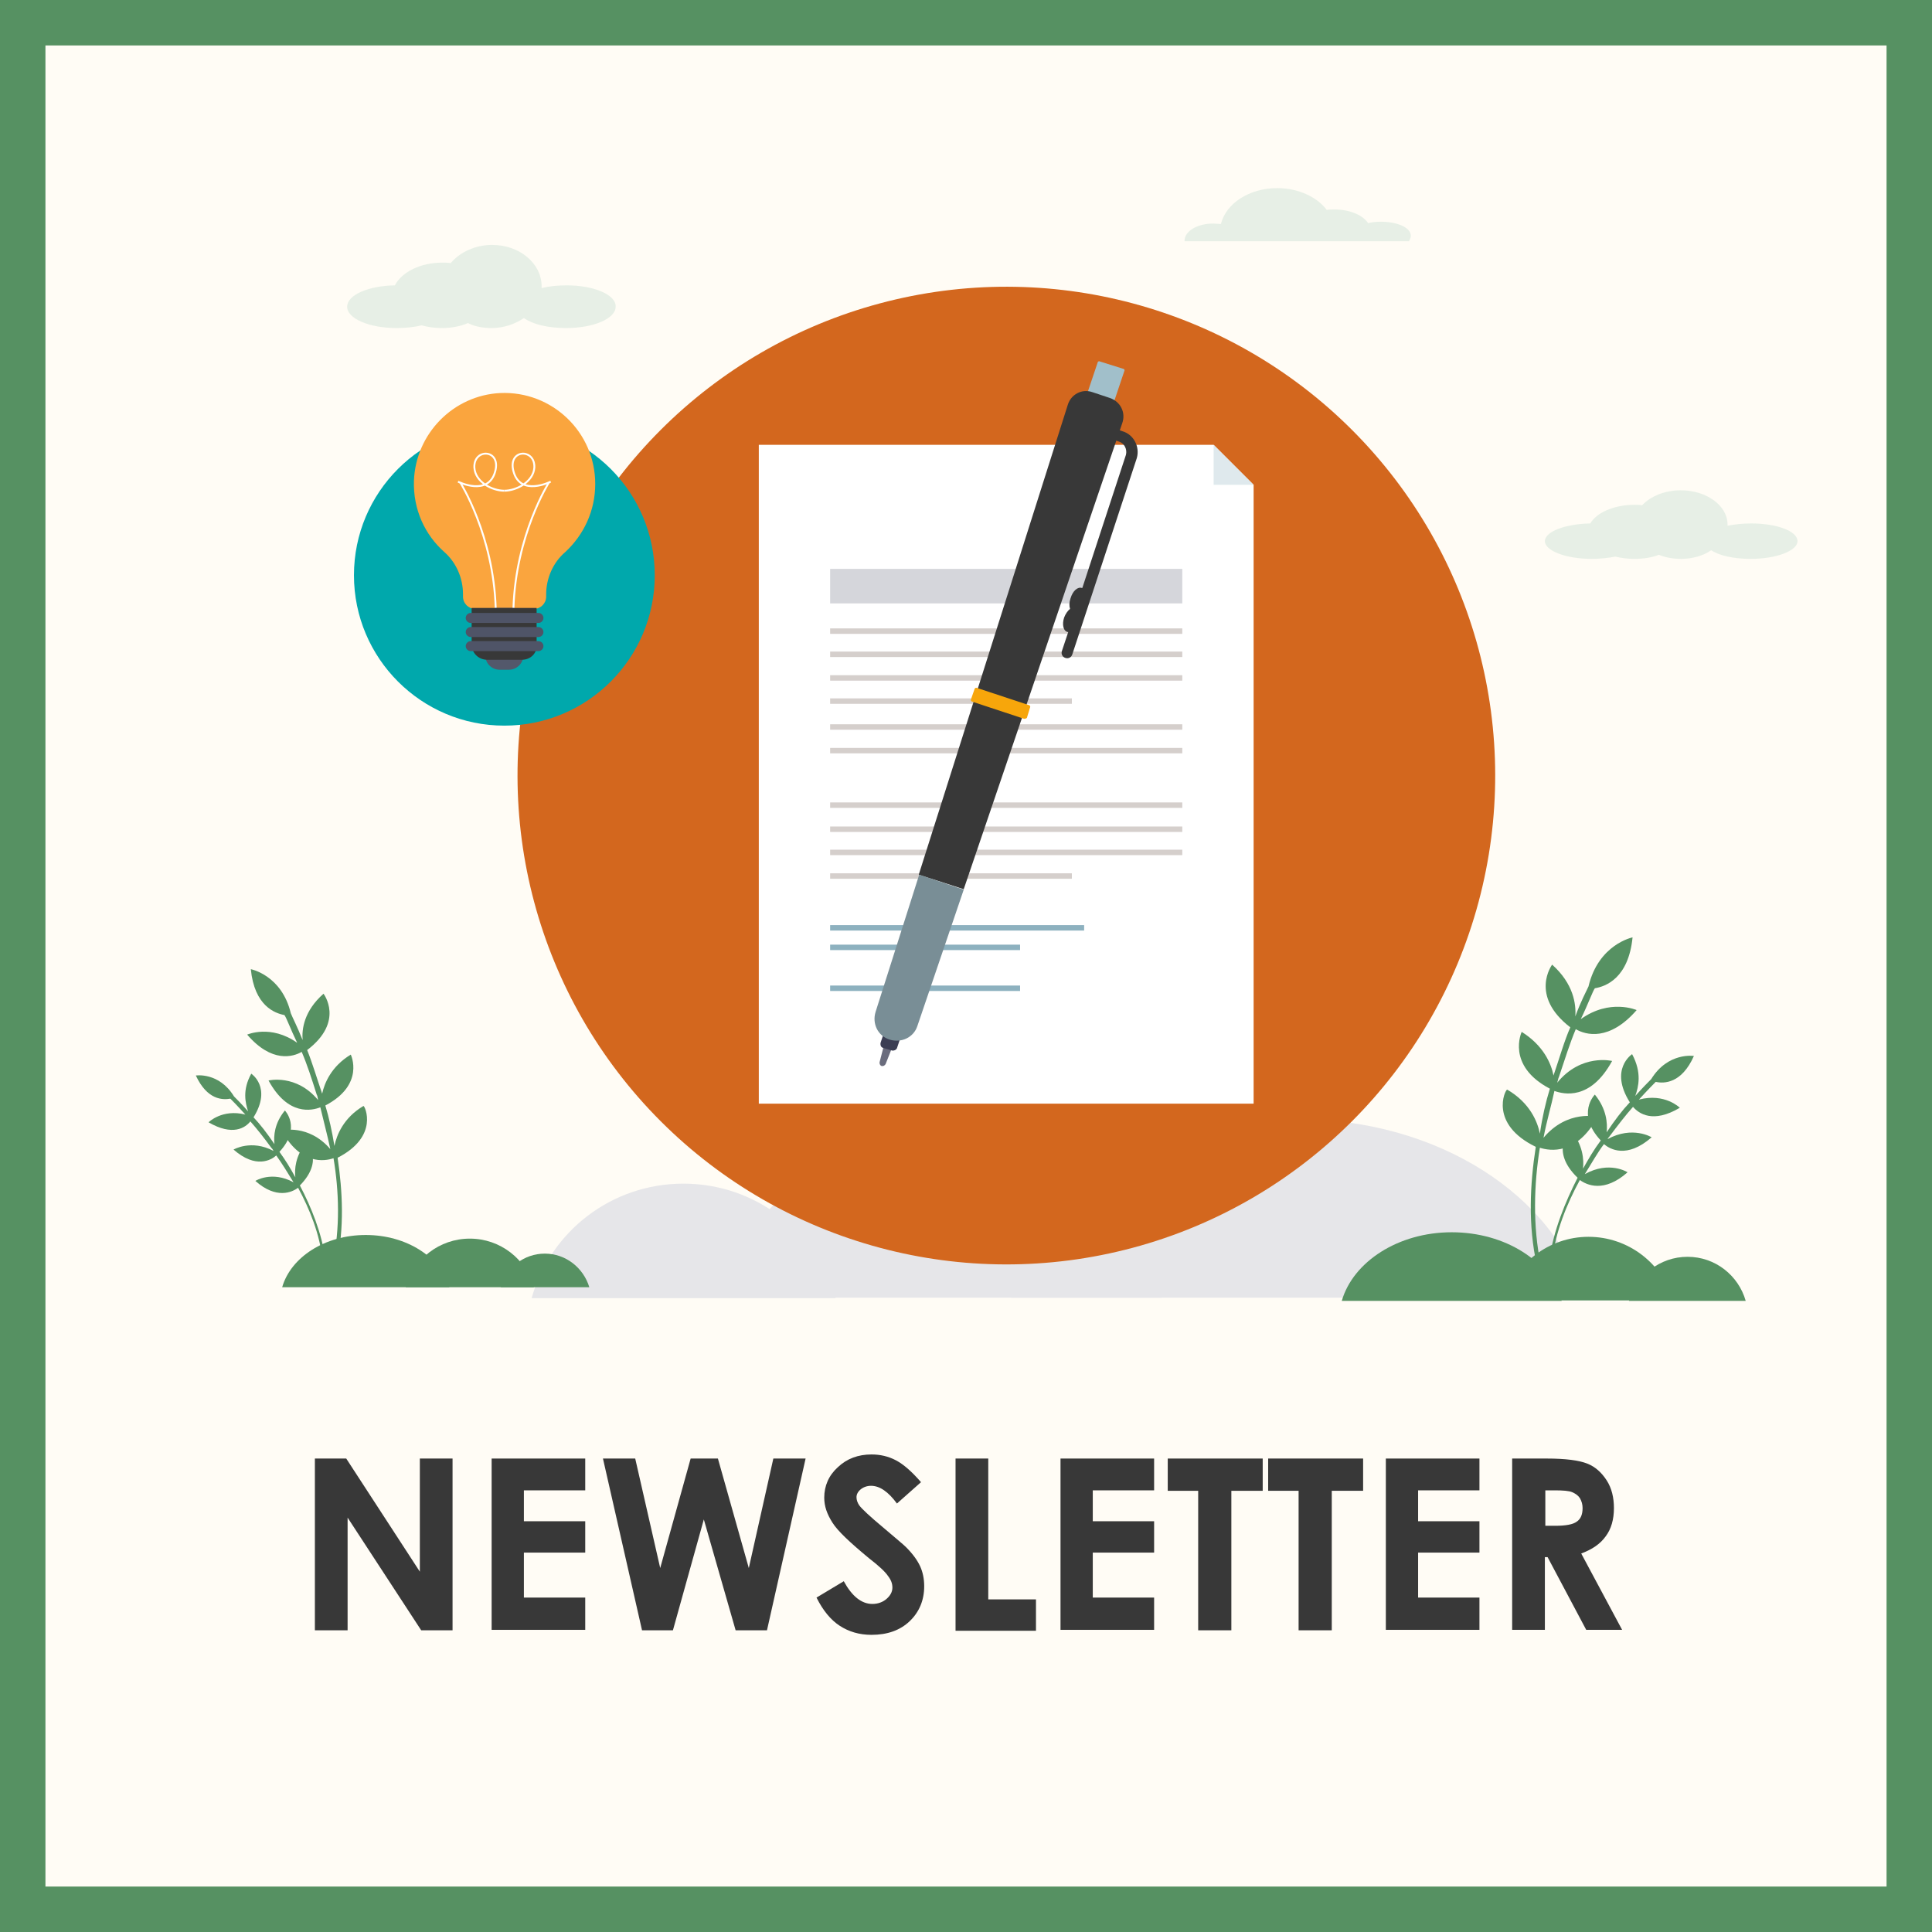 <?xml version="1.0" encoding="UTF-8"?> <svg xmlns="http://www.w3.org/2000/svg" xmlns:xlink="http://www.w3.org/1999/xlink" version="1.1" id="Calque_1" x="0px" y="0px" viewBox="0 0 425.2 425.2" style="enable-background:new 0 0 425.2 425.2;" xml:space="preserve"><rect x="0" y="0" width="425.2" height="425.2" fill="#333333" stroke="none"/> <style type="text/css"> .st0{fill:#FFFCF5;} .st1{fill:#569162;} .st2{fill:#E6E6E9;} .st3{fill:#FFFFFF;} .st4{fill:#D3671E;} .st5{fill:#00A8AC;} .st6{fill:#DFE9ED;} .st7{fill:#D5D6DB;} .st8{fill:#D5CFCC;} .st9{fill:#8DB1BF;} .st10{fill:#6A6C7D;} .st11{fill:#3B3E54;} .st12{fill:#383838;} .st13{fill:#A1BFCA;} .st14{fill:#798E96;} .st15{fill:#F7A60B;} .st16{fill:#FAA53E;} .st17{fill:none;stroke:#FFFFFF;stroke-width:0.415;stroke-miterlimit:10;} .st18{fill:#53586B;} .st19{fill:#4F5467;} .st20{opacity:0.4;} .st21{fill-rule:evenodd;clip-rule:evenodd;fill:#C3DDCF;} .st22{enable-background:new ;} </style> <g> <rect x="5" y="5" class="st0" width="415.2" height="415.2"></rect> <path class="st1" d="M415.2,10v405.2H10V10H415.2 M425.2,0H0v425.2h425.2V0L425.2,0z"></path> </g> <g> <path class="st2" d="M207.1,249.1c-23,0-42.4,15.4-48.4,36.5h96.9C249.5,264.6,230.1,249.1,207.1,249.1z"></path> <path class="st2" d="M150.4,260.5c-15.9,0-29.3,10.6-33.4,25.2h66.9C179.7,271.1,166.3,260.5,150.4,260.5z"></path> <path class="st2" d="M222.5,285.6c6.5-22.5,32.3-39.3,63.1-39.3s56.6,16.8,63.1,39.3H222.5z"></path> </g> <g> <path class="st1" d="M103.4,272.6c6.7,0,12.4,4.5,14.1,10.7H89.3C91,277.1,96.7,272.6,103.4,272.6z"></path> <path class="st1" d="M119.9,275.9c4.6,0,8.5,3.1,9.8,7.4h-19.5C111.4,279,115.3,275.9,119.9,275.9z"></path> <path class="st1" d="M98.9,283.3c-1.9-6.6-9.4-11.5-18.4-11.5s-16.5,4.9-18.4,11.5H98.9z"></path> </g> <g> <path class="st1" d="M349.6,272.2c8.8,0,16.3,5.9,18.6,14H331C333.3,278.2,340.8,272.2,349.6,272.2z"></path> <path class="st1" d="M371.4,276.6c6.1,0,11.2,4.1,12.8,9.7h-25.7C360.2,280.7,365.3,276.6,371.4,276.6z"></path> <path class="st1" d="M343.7,286.3c-2.5-8.7-12.4-15.1-24.2-15.1c-11.8,0-21.7,6.5-24.2,15.1H343.7z"></path> </g> <circle class="st3" cx="225.9" cy="145.9" r="2.8"></circle> <circle class="st3" cx="200.9" cy="124.8" r="5"></circle> <ellipse transform="matrix(0.707 -0.707 0.707 0.707 -55.803 206.606)" class="st4" cx="221.5" cy="170.7" rx="107.6" ry="107.6"></ellipse> <ellipse class="st5" cx="111" cy="126.6" rx="33.1" ry="33.1"></ellipse> <g> <g> <g> <g> <g> <polygon class="st3" points="267.1,97.9 167,97.9 167,242.9 275.9,242.9 275.9,106.7 "></polygon> <polygon class="st6" points="267.1,106.7 275.9,106.7 267.1,97.9 "></polygon> </g> <rect x="182.7" y="125.2" class="st7" width="77.5" height="7.6"></rect> <rect x="182.7" y="138.3" class="st8" width="77.5" height="1.2"></rect> <rect x="182.7" y="143.4" class="st8" width="77.5" height="1.2"></rect> <rect x="182.7" y="148.6" class="st8" width="77.5" height="1.2"></rect> <rect x="182.7" y="153.7" class="st8" width="53.2" height="1.2"></rect> <rect x="182.7" y="159.4" class="st8" width="77.5" height="1.2"></rect> <rect x="182.7" y="164.6" class="st8" width="77.5" height="1.2"></rect> <rect x="182.7" y="176.6" class="st8" width="77.5" height="1.2"></rect> <rect x="182.7" y="181.9" class="st8" width="77.5" height="1.2"></rect> <rect x="182.7" y="187" class="st8" width="77.5" height="1.2"></rect> <rect x="182.7" y="192.2" class="st8" width="53.2" height="1.2"></rect> <rect x="182.7" y="203.6" class="st9" width="55.9" height="1.2"></rect> <rect x="182.7" y="207.9" class="st9" width="41.8" height="1.2"></rect> <rect x="182.7" y="216.9" class="st9" width="41.8" height="1.2"></rect> </g> </g> </g> <g> <g> <path class="st10" d="M194,234.6L194,234.6c-0.3-0.1-0.5-0.5-0.4-0.9l1.9-7.4c0.1-0.4,0.5-0.6,0.9-0.5l0.9,0.3 c0.4,0.1,0.5,0.5,0.4,1l-2.8,7.1C194.7,234.5,194.4,234.7,194,234.6z"></path> </g> <path class="st11" d="M196.3,231.2l-2-0.6c-0.4-0.1-0.6-0.6-0.5-1.1l1.3-3.9c0.1-0.4,0.6-0.6,1.1-0.5l2,0.6 c0.4,0.1,0.6,0.6,0.5,1.1l-1.3,3.9C197.2,231.1,196.7,231.3,196.3,231.2z"></path> <path class="st12" d="M247,94.9l-3.5-1.2c-0.6-0.2-1.3,0.1-1.5,0.8c-0.2,0.6,0.1,1.3,0.8,1.5l3.5,1.2c1.2,0.4,1.8,1.7,1.5,2.9 l-9.6,29.3c0,0,0,0-0.1,0c-0.9-0.3-2,0.6-2.5,2.3c-0.3,0.9-0.3,1.6-0.1,2.3c-0.5,0.4-1,1.1-1.3,1.9c-0.5,1.5-0.2,3,0.8,3.2 c0,0,0,0,0.1,0l-1.4,4.2c-0.2,0.6,0.1,1.3,0.8,1.5c0.6,0.2,1.3-0.1,1.5-0.8l14.2-43.2C250.9,98.3,249.5,95.6,247,94.9z"></path> <path class="st13" d="M243.4,93l-5.4-1.7c-0.1,0-0.2-0.2-0.2-0.3l3.8-11.3c0-0.1,0.2-0.2,0.3-0.2l5.4,1.7c0.1,0,0.2,0.2,0.2,0.3 l-3.8,11.3C243.7,93,243.6,93.1,243.4,93z"></path> <g> <path class="st12" d="M247,93.1c0.8-2.3-0.4-4.7-2.7-5.5l-3.9-1.3c-2.3-0.8-4.7,0.5-5.4,2.8l-32.8,103.4l9.9,3.2L247,93.1z"></path> <path class="st14" d="M202.3,192.5l-9.6,30.2c-0.8,2.6,0.5,5.3,3.1,6.1s5.3-0.5,6.1-3l10.2-30L202.3,192.5z"></path> </g> <path class="st15" d="M225.4,158.2l-11.5-3.8c-0.2-0.1-0.3-0.3-0.2-0.5l0.8-2.3c0.1-0.2,0.3-0.3,0.5-0.2l11.5,3.8 c0.2,0.1,0.3,0.3,0.2,0.5L226,158C225.9,158.1,225.6,158.2,225.4,158.2z"></path> </g> </g> <g> <path class="st16" d="M131,106.5c0-11.4-9.5-20.5-20.9-20c-10.3,0.5-18.6,8.9-19,19.3c-0.2,6.3,2.4,11.9,6.7,15.7 c2.6,2.3,4.1,5.7,4.1,9.3v0.5c0,1.5,1.2,2.7,2.7,2.7h12.9c1.5,0,2.7-1.2,2.7-2.7v-0.5c0-3.5,1.5-7,4.2-9.3 C128.5,117.7,131,112.4,131,106.5z"></path> <g> <g> <g> <path class="st17" d="M111,108c-2.7,0-6.4-1.9-6.6-5.1c-0.2-4.3,5.9-4.1,4.6,0.8c-1.5,5.7-8.2,2.3-8.2,2.3"></path> <path class="st17" d="M121.2,106c0,0-6.7,3.4-8.2-2.3c-1.3-4.9,4.8-5.1,4.6-0.8c-0.2,3.1-3.9,5.1-6.6,5.1"></path> </g> <path class="st17" d="M101.3,106.2c0,0,7.3,11.5,7.8,27.7"></path> <path class="st17" d="M120.8,106.2c0,0-7.3,11.5-7.8,27.7"></path> </g> </g> <g> <path class="st18" d="M112,147.4h-2c-1.8,0-3.2-1.4-3.2-3.2v-7.9c0-1.4,1.1-2.5,2.5-2.5h3.4c1.4,0,2.5,1.1,2.5,2.5v7.9 C115.2,145.9,113.8,147.4,112,147.4z"></path> <g> <path class="st12" d="M114.9,145.2h-7.7c-1.9,0-3.4-1.5-3.4-3.4v-8l0,0h14.3l0,0v8C118.3,143.7,116.8,145.2,114.9,145.2z"></path> </g> <path class="st19" d="M118.5,143.3h-14.9c-0.6,0-1.1-0.5-1.1-1.1s0.5-1.1,1.1-1.1h14.9c0.6,0,1.1,0.5,1.1,1.1 S119.1,143.3,118.5,143.3z"></path> <path class="st19" d="M118.5,140.2h-14.9c-0.6,0-1.1-0.5-1.1-1.1s0.5-1.1,1.1-1.1h14.9c0.6,0,1.1,0.5,1.1,1.1 S119.1,140.2,118.5,140.2z"></path> <path class="st19" d="M118.5,137.1h-14.9c-0.6,0-1.1-0.5-1.1-1.1s0.5-1.1,1.1-1.1h14.9c0.6,0,1.1,0.5,1.1,1.1 S119.1,137.1,118.5,137.1z"></path> </g> </g> <path class="st1" d="M67.3,251.5c-2.3,3-2.5,5.8-2.3,7.6c-1.2-2.2-2.2-3.8-3.5-5.6c4.9-5.3,1.2-9.1,1.2-9.1 c-2.3,2.8-2.5,5.6-2.3,7.4l0,0c-1.7-2.5-3.1-4.3-4.6-5.9c4.1-6.6-0.5-9.6-0.5-9.6c-2,3.6-1.3,6.4-0.7,8.3c-1.3-1.5-2.6-2.8-3.1-3.3 c-3.3-5.4-8.4-4.6-8.4-4.6c2.5,5.4,5.9,5.4,7.6,5.1c0.3,0.3,1.5,1.5,3.3,3.5c-5.1-1.3-8.1,1.7-8.1,1.7c5.3,3.1,8.1,1.2,9.2-0.2 c1.5,1.7,3,3.6,4.6,5.8c0.2,0.2,0.3,0.3,0.5,0.7c-4.9-2.6-8.8-0.3-8.8-0.3c4.9,4.3,8.3,2.3,9.4,1.3c1.3,1.8,2.5,3.8,3.8,5.9 c-4.8-2.6-8.4-0.3-8.4-0.3c4.6,4.1,8.1,2.5,9.4,1.5c2.5,4.6,4.8,10.2,5.4,16c0,0.2-0.2,0.2,0.2,0.2c0.2,0,0.2,0,0.2,0 c0.2,0,0.2-0.3,0.2-0.5c-0.8-5.8-3.1-11.4-5.6-16.2C71.4,255.4,67.6,251.5,67.3,251.5z"></path> <path class="st1" d="M80,243.4c-4.4,2.6-5.9,6.4-6.4,8.8c-0.5-3.1-1.2-6.3-2-8.9c8.8-4.6,5.6-11.2,5.6-11.2 c-4.3,2.6-5.8,6.3-6.3,8.6l0,0c-1.2-3.5-2.2-6.9-3.3-9.6c8.3-6.3,3.6-12.4,3.6-12.4c-4.3,3.8-4.8,7.8-4.6,10.2 c-1.2-3-2.2-4.9-2.6-5.9c-2-8.4-8.8-9.7-8.8-9.7c0.8,8.1,5.3,9.7,7.4,10.1c0.5,0.7,1.3,3,2.8,6.1c-5.8-4.1-11-1.8-11-1.8 c5.4,6.3,10.1,4.9,12,3.8c1.2,2.8,2.2,5.9,3.3,9.4c0.2,0.3,0.2,0.7,0.3,1.2c-4.8-5.8-10.9-4.3-10.9-4.3c4.3,7.9,9.6,6.6,11.4,5.9 c0.7,3,1.5,5.9,2.2,9.2c-4.8-5.6-10.7-4.1-10.7-4.1c4.1,7.6,9.4,6.8,11.4,6.1c1.2,7.1,1.5,15.5-0.2,23.1c0,0.3-0.2,0.5,0.2,0.5h0.2 c0.2,0,0.5-0.3,0.5-0.5c1.7-7.8,1.3-15.8,0.2-23.2C83.5,250.1,80.3,243.4,80,243.4z"></path> <path class="st1" d="M347.2,259.2c-2.7,5.3-5.3,11.6-6.2,18c0,0.2,0,0.5,0.2,0.5c0,0,0,0,0.2,0c0.4,0,0.2,0,0.2-0.2 c0.7-6.4,3.3-12.7,6.1-17.8c1.5,1.1,5.3,2.9,10.5-1.7c0,0-4-2.6-9.4,0.4c1.5-2.4,2.7-4.6,4.2-6.6c1.3,1.1,5,3.3,10.5-1.5 c0,0-4.2-2.6-9.7,0.4c0.2-0.4,0.4-0.5,0.5-0.7c1.8-2.4,3.5-4.6,5.1-6.4c1.3,1.5,4.4,3.7,10.3,0.2c0,0-3.3-3.3-9-1.8 c2-2.2,3.3-3.5,3.7-3.9c1.8,0.4,5.7,0.4,8.4-5.7c0,0-5.7-0.9-9.4,5.1c-0.5,0.5-2,2-3.5,3.7c0.7-2,1.5-5.1-0.7-9.2 c0,0-5.1,3.3-0.5,10.6c-1.7,1.8-3.3,3.9-5.1,6.6l0,0c0.2-2,0-5.1-2.6-8.3c0,0-4.2,4.2,1.3,10.1c-1.5,2-2.6,3.9-3.9,6.2 c0.2-2,0-5.1-2.6-8.4C345.3,248.9,341.1,253.3,347.2,259.2z"></path> <path class="st1" d="M338,252.4c-1.3,8.3-1.7,17.3,0.2,25.9c0,0.2,0.4,0.5,0.5,0.5h0.2c0.4,0,0.2-0.2,0.2-0.5 c-1.8-8.4-1.5-17.8-0.2-25.7c2.2,0.7,8.1,1.7,12.7-6.8c0,0-6.6-1.7-11.9,4.6c0.7-3.7,1.7-7,2.4-10.3c2,0.7,7.9,2.2,12.7-6.6 c0,0-6.8-1.7-12.1,4.8c0.2-0.5,0.2-0.9,0.4-1.3c1.3-3.9,2.4-7.4,3.7-10.5c2.2,1.3,7.4,2.7,13.4-4.2c0,0-5.9-2.6-12.3,2 c1.7-3.5,2.6-6.1,3.1-6.8c2.4-0.4,7.4-2.2,8.3-11.2c0,0-7.5,1.5-9.7,10.8c-0.5,1.1-1.7,3.3-2.9,6.6c0.2-2.7-0.4-7.2-5.1-11.4 c0,0-5.1,6.8,4,13.8c-1.3,2.9-2.4,6.8-3.7,10.6l0,0c-0.5-2.6-2.2-6.6-7-9.6c0,0-3.5,7.4,6.2,12.5c-0.9,2.9-1.7,6.4-2.2,9.9 c-0.5-2.6-2.2-6.8-7.2-9.7C331.2,239.9,327.7,247.4,338,252.4z"></path> <g class="st20"> <path class="st21" d="M267,49.2c0.5,0,1.2,0.1,1.7,0.1c1.1-4.5,6.2-7.9,12.4-7.9c4.7,0,8.8,2,10.9,4.8c0.5-0.1,1.1-0.1,1.7-0.1 c3.3,0,6.2,1.2,7.4,3c0.8-0.2,1.8-0.3,2.8-0.3c3.7,0,6.6,1.3,6.6,3.1c0,0.4-0.2,0.8-0.4,1.2h-49.4C260.6,50.9,263.5,49.2,267,49.2 L267,49.2z"></path> </g> <g class="st20"> <path class="st21" d="M124.7,62.8c-2,0-3.9,0.2-5.5,0.6c0-0.1,0-0.2,0-0.4c0-5-4.8-9.1-10.9-9.1c-3.7,0-7.1,1.6-9.1,4 c-0.6-0.1-1.3-0.1-1.9-0.1c-4.8,0-8.9,2.1-10.4,5c-5.8,0.1-10.5,2.1-10.5,4.7s4.8,4.7,10.9,4.7c2,0,3.9-0.2,5.5-0.6 c1.4,0.4,2.9,0.6,4.5,0.6c2.1,0,4.1-0.4,5.7-1.1c1.5,0.8,3.4,1.1,5.2,1.1c2.7,0,5.2-0.9,7.1-2.2c2,1.4,5.3,2.2,9.3,2.2 c6.1,0,10.9-2.1,10.9-4.7C135.6,64.9,130.8,62.8,124.7,62.8L124.7,62.8z"></path> </g> <g class="st20"> <path class="st21" d="M385.4,115.2c-1.8,0-3.7,0.2-5.2,0.5c0-0.1,0-0.2,0-0.3c0-4.1-4.6-7.5-10.3-7.5c-3.5,0-6.6,1.3-8.5,3.3 c-0.6-0.1-1.1-0.1-1.7-0.1c-4.6,0-8.4,1.8-9.7,4.1c-5.5,0.1-10,1.8-10,3.9s4.6,3.9,10.3,3.9c1.8,0,3.7-0.2,5.2-0.5 c1.3,0.3,2.6,0.5,4.2,0.5c2,0,3.9-0.3,5.4-0.9c1.4,0.6,3.1,0.9,4.9,0.9c2.5,0,4.9-0.7,6.6-1.9c1.8,1.2,5,1.9,8.7,1.9 c5.7,0,10.3-1.8,10.3-3.9C395.6,116.9,391.1,115.2,385.4,115.2L385.4,115.2z"></path> </g> <g class="st22"> <path class="st12" d="M69.3,321h6.9l16.2,24.9V321h7.2v37.8h-6.9L76.5,334v24.8h-7.2V321z"></path> <path class="st12" d="M108.2,321h20.6v7h-13.5v6.8h13.5v6.9h-13.5v9.9h13.5v7.1h-20.6V321z"></path> <path class="st12" d="M132.7,321h7.1l5.5,24.1L152,321h6l6.8,24.1l5.4-24.1h7.1l-8.5,37.8h-6.9l-7-24.4l-6.8,24.4h-6.8L132.7,321z"></path> <path class="st12" d="M202.7,326.2l-5.3,4.7c-1.9-2.6-3.8-3.9-5.7-3.9c-0.9,0-1.7,0.3-2.3,0.8s-0.9,1.1-0.9,1.7 c0,0.6,0.2,1.2,0.6,1.8c0.6,0.8,2.3,2.4,5.3,4.9c2.7,2.3,4.4,3.7,5,4.3c1.5,1.5,2.5,2.9,3.1,4.2s0.9,2.8,0.9,4.4 c0,3.1-1.1,5.7-3.2,7.7c-2.1,2-4.9,3-8.4,3c-2.7,0-5-0.7-7-2c-2-1.3-3.7-3.4-5.1-6.2l6-3.6c1.8,3.3,3.9,5,6.3,5 c1.2,0,2.3-0.4,3.1-1.1c0.8-0.7,1.3-1.5,1.3-2.5c0-0.9-0.3-1.7-1-2.6c-0.6-0.9-2-2.2-4.2-3.9c-4.1-3.4-6.8-5.9-8-7.8 s-1.8-3.6-1.8-5.5c0-2.6,1-4.9,3-6.7c2-1.9,4.5-2.8,7.4-2.8c1.9,0,3.7,0.4,5.4,1.3C198.9,322.3,200.7,323.9,202.7,326.2z"></path> <path class="st12" d="M210.3,321h7.2V352h10.5v6.9h-17.7V321z"></path> <path class="st12" d="M233.4,321h20.6v7h-13.5v6.8h13.5v6.9h-13.5v9.9h13.5v7.1h-20.6V321z"></path> <path class="st12" d="M257,321h20.9v7.1H271v30.7h-7.3v-30.7H257V321z"></path> <path class="st12" d="M279.1,321H300v7.1h-6.9v30.7h-7.3v-30.7h-6.7V321z"></path> <path class="st12" d="M305,321h20.6v7h-13.5v6.8h13.5v6.9h-13.5v9.9h13.5v7.1H305V321z"></path> <path class="st12" d="M332.8,321h7.6c4.2,0,7.1,0.4,8.9,1.1s3.2,2,4.3,3.7c1.1,1.7,1.6,3.8,1.6,6.1c0,2.5-0.6,4.6-1.8,6.2 c-1.2,1.7-3,2.9-5.4,3.8l9,16.8h-7.9l-8.5-16H340v16h-7.2V321z M340,335.8h2.3c2.3,0,3.9-0.3,4.7-0.9c0.9-0.6,1.3-1.6,1.3-3 c0-0.8-0.2-1.5-0.6-2.2c-0.4-0.6-1-1-1.7-1.3c-0.7-0.3-2-0.4-3.9-0.4h-2V335.8z"></path> </g> </svg> 